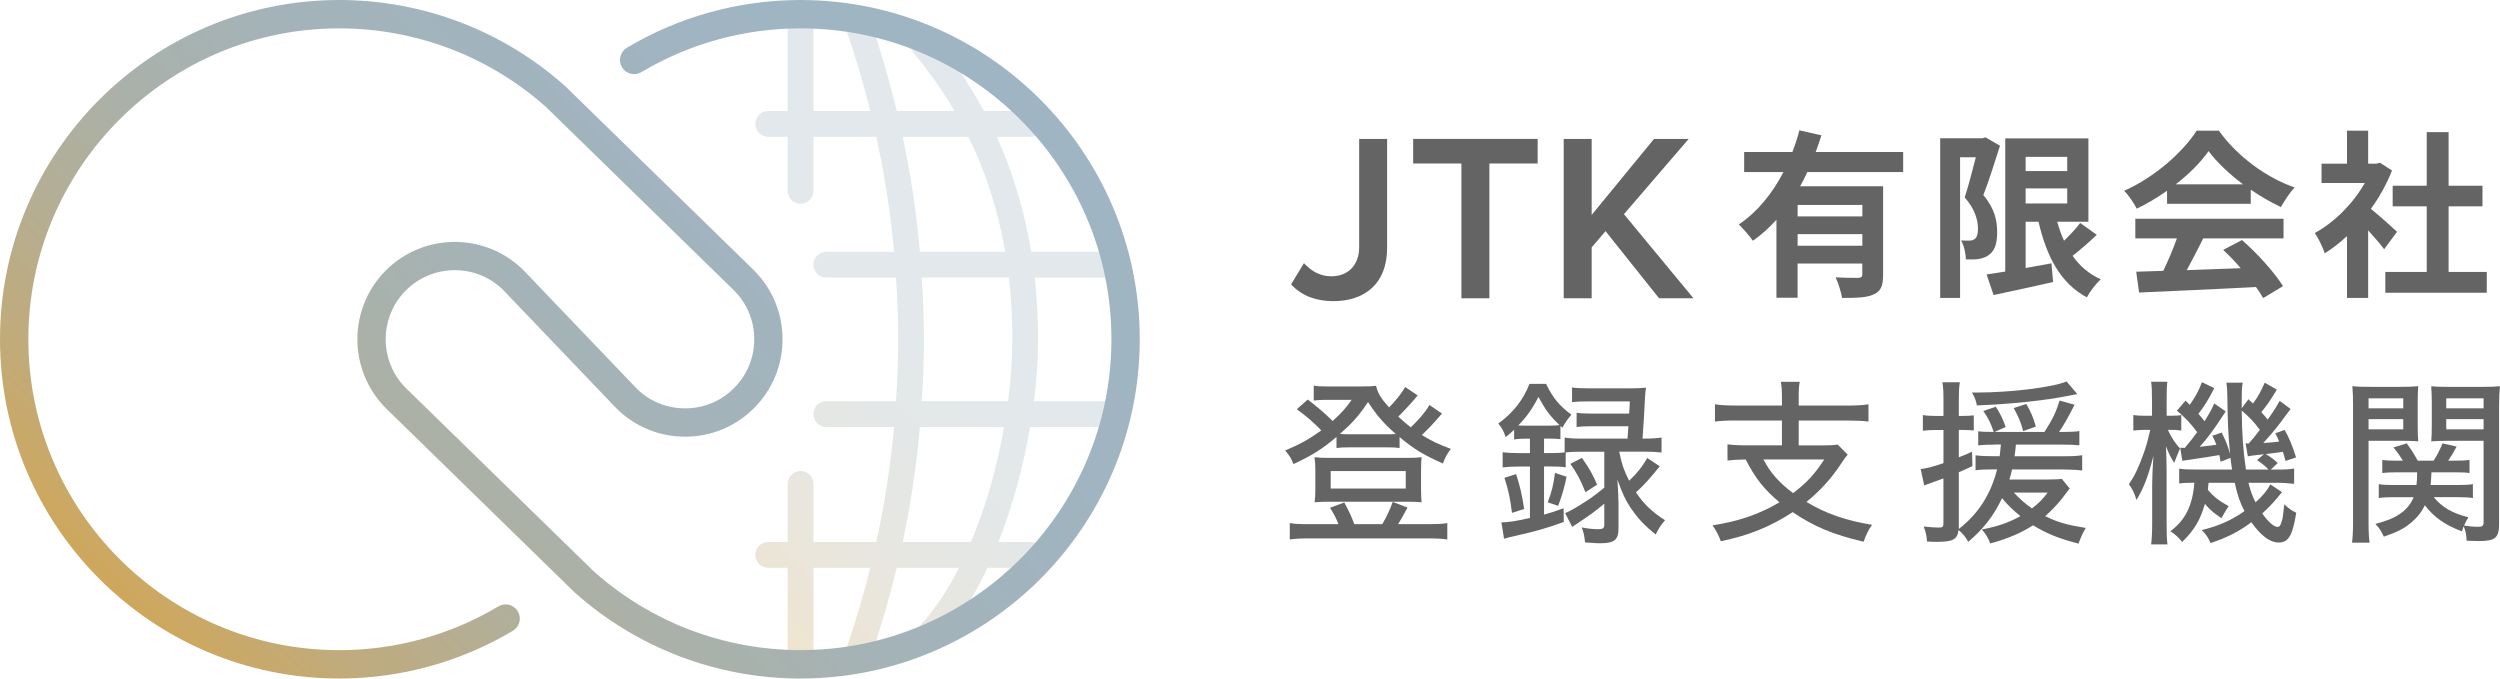 <svg viewBox="0 0 690.19 187.33" xmlns="http://www.w3.org/2000/svg" xmlns:xlink="http://www.w3.org/1999/xlink"><linearGradient id="a" gradientUnits="userSpaceOnUse" x1="182.44" x2="293.27" y1="148.83" y2="38.01"><stop offset="0" stop-color="#cfa75c"/><stop offset=".11" stop-color="#c0ab7b"/><stop offset=".23" stop-color="#b4ae95"/><stop offset=".36" stop-color="#aab1a9"/><stop offset=".51" stop-color="#a4b3b8"/><stop offset=".7" stop-color="#a0b4c0"/><stop offset="1" stop-color="#9fb5c3"/></linearGradient><linearGradient id="b" x1="59.3" x2="255.37" xlink:href="#a" y1="191.7" y2="-4.37"/><path d="m304.78 110.76h-19.32c.75-5.97 1.14-11.74 1.14-17.06 0-5.84-.32-11.52-.94-17.06h19.13c1.96 0 3.56-1.59 3.56-3.56s-1.59-3.56-3.56-3.56h-20.1c-1.85-11.25-5.02-21.85-9.52-31.76h9.28c1.96 0 3.56-1.59 3.56-3.56s-1.59-3.56-3.56-3.56h-12.83c-3.85-7.16-8.41-13.94-13.74-20.3-1.26-1.51-3.51-1.71-5.01-.44-1.51 1.26-1.71 3.51-.44 5.01 4.2 5.02 7.89 10.26 11.1 15.73h-15.95c-2.03-8.4-4.42-16.72-7.27-24.9-.65-1.86-2.68-2.84-4.53-2.19-1.86.65-2.84 2.67-2.19 4.53 2.58 7.43 4.79 14.96 6.68 22.57h-15.69v-26.74c0-1.97-1.59-3.56-3.56-3.56s-3.56 1.59-3.56 3.56v26.73h-5.38c-1.96 0-3.56 1.59-3.56 3.56s1.59 3.56 3.56 3.56h5.38v14.93c0 1.97 1.59 3.56 3.56 3.56s3.56-1.59 3.56-3.56v-14.93h17.35c2.29 10.45 3.92 21.05 4.9 31.76h-18.71c-1.96 0-3.56 1.59-3.56 3.56s1.59 3.56 3.56 3.56h19.24c.37 5.67.61 11.35.61 17.06s-.24 11.4-.6 17.06h-19.24c-1.96 0-3.56 1.59-3.56 3.56s1.59 3.56 3.56 3.56h18.7c-.98 10.7-2.62 21.3-4.91 31.75h-17.35v-16.04c0-1.97-1.59-3.56-3.56-3.56s-3.56 1.59-3.56 3.56v16.04h-5.38c-1.96 0-3.56 1.59-3.56 3.56s1.59 3.56 3.56 3.56h5.38v25.62c0 1.97 1.59 3.56 3.56 3.56s3.56-1.59 3.56-3.56v-25.62h15.69c-1.85 7.44-4.01 14.81-6.52 22.08-.64 1.86.35 3.88 2.2 4.53.39.13.78.2 1.16.2 1.48 0 2.85-.92 3.36-2.4 2.77-8.03 5.11-16.17 7.1-24.4h17.19c-3.47 6.79-7.51 12.8-12.13 17.4-1.39 1.39-1.4 3.64 0 5.03.69.7 1.61 1.05 2.52 1.05s1.82-.35 2.51-1.04c5.84-5.82 10.84-13.63 14.97-22.45h11.81c1.96 0 3.56-1.59 3.56-3.56s-1.59-3.56-3.56-3.56h-8.78c3.99-10.11 6.92-21.1 8.73-31.75h20.39c1.96 0 3.56-1.59 3.56-3.56s-1.59-3.56-3.56-3.56zm-55.56-73h18.13c4.85 9.83 8.22 20.39 10.15 31.76h-23.53c-.96-10.7-2.53-21.3-4.75-31.76zm5.27 38.87h24.05c.63 5.5.94 11.18.94 17.06 0 5.31-.41 11.09-1.18 17.06h-23.81c.36-5.67.59-11.35.59-17.06s-.24-11.4-.59-17.06zm13.56 73h-18.83c2.22-10.46 3.8-21.06 4.75-31.75h23.23c-1.89 10.78-4.96 21.83-9.15 31.75z" fill="url(#a)" opacity=".3"/><g fill="#646464"><path d="m359.99 72.65c1.78 1.91 4.16 3.63 7.52 3.63 4.75 0 7.72-3.17 7.72-7.98v-29.95h7.72v30.08c0 10.03-6.33 14.71-14.84 14.71-4.55 0-8.58-1.32-11.68-4.62z"/><path d="m403.47 45.14h-13.33v-6.79h34.37v6.79h-13.33v37.21h-7.72v-37.21z"/><path d="m443.25 63.81-3.83 4.49v14.05h-7.72v-44h7.72v20.98l17.22-20.98h9.57l-17.88 20.78 19.2 23.22h-9.5z"/><path d="m498.95 47.51c-.59 1.34-1.24 2.62-1.98 3.91h22.91v24.45c0 2.92-.54 4.5-2.57 5.39-1.93.94-4.75.99-8.76.99-.25-1.63-1.04-4.11-1.78-5.69 2.52.15 5.39.15 6.23.15.84-.05 1.14-.3 1.14-.99v-2.97h-17.87v9.45h-5.84v-21.53c-1.98 2.18-4.11 4.16-6.53 5.79-.84-1.29-2.72-3.41-3.86-4.5 5.25-3.51 9.35-8.71 12.32-14.45h-10.84v-5.54h13.31c.79-2.03 1.44-4.01 1.93-5.99l6.09 1.38c-.5 1.53-.99 3.07-1.58 4.6h24.15v5.54h-26.48zm15.2 9.06h-17.87v3.17h17.87zm0 11.28v-3.22h-17.87v3.22z"/><path d="m552.15 40.24c-1.39 4.31-3.07 9.75-4.6 13.61 3.22 3.81 3.81 7.23 3.81 10.1.05 3.27-.69 5.34-2.28 6.43-.79.64-1.83.94-2.92 1.14-.99.15-2.18.1-3.41.1-.05-1.49-.5-3.76-1.34-5.24.94.05 1.68.05 2.33.05.54 0 .99-.15 1.44-.45.59-.45.89-1.38.89-2.77 0-2.33-.74-5.39-3.66-8.71 1.04-3.17 2.18-7.62 3.07-11.09h-4.35v38.85h-5.49v-44.09h11.68l.84-.25 4.01 2.33zm26.72 24.59c-2.13 2.03-4.55 4.16-6.68 5.79 1.98 2.82 4.55 5.05 7.77 6.48-1.29 1.19-3.02 3.41-3.81 5-7.27-3.86-11.13-11.23-13.36-20.88h-3.56v12.77c2.32-.4 4.75-.84 7.13-1.29l.45 5.15c-5.69 1.34-11.78 2.57-16.43 3.61l-1.93-5.69c1.49-.2 3.22-.5 5.15-.79v-36.77h22.96v23.01h-8.61c.5 1.83 1.14 3.61 1.88 5.24 1.63-1.58 3.32-3.36 4.45-4.9l4.6 3.27zm-19.64-21.52v3.91h11.48v-3.91zm0 12.86h11.48v-4.16h-11.48z"/><path d="m598.26 52.66c-2.62 1.88-5.49 3.56-8.36 4.95-.69-1.44-2.23-3.66-3.46-4.95 8.41-3.71 16.28-10.74 19.99-16.58h6.14c5.25 7.27 13.11 12.92 20.93 15.69-1.49 1.53-2.77 3.66-3.81 5.39-2.72-1.29-5.59-2.92-8.31-4.8v3.91h-23.11v-3.61zm-8.76 7.72h40.93v5.44h-22.17c-1.44 2.92-3.07 5.99-4.55 8.76 4.75-.15 9.85-.35 14.9-.54-1.53-1.78-3.22-3.56-4.85-5.05l5.2-2.72c4.4 3.86 9.01 9.01 11.33 12.72l-5.49 3.31c-.5-.94-1.19-1.98-1.98-3.07-11.63.64-23.85 1.14-32.27 1.53l-.79-5.74 7.47-.25c1.34-2.77 2.72-6.04 3.76-8.96h-11.48v-5.44zm29.74-9.5c-3.81-2.87-7.23-6.09-9.5-9.16-2.13 3.02-5.29 6.24-9.06 9.16z"/><path d="m658.19 68.79c-1.04-1.39-2.72-3.36-4.4-5.2v18.66h-5.84v-17.07c-1.98 1.83-4.06 3.47-6.14 4.75-.5-1.58-1.88-4.45-2.77-5.59 5.39-2.92 10.59-8.12 13.81-13.81h-11.93v-5.34h7.03v-9.11h5.84v9.11h2.23l1.04-.25 3.32 2.13c-1.49 3.76-3.46 7.32-5.84 10.59 2.38 1.93 6.19 5.34 7.23 6.33l-3.56 4.8zm28.35 6.29v5.74h-28.01v-5.74h11.43v-18.11h-9.4v-5.69h9.4v-14.8h6.04v14.8h9.35v5.69h-9.35v18.11z"/></g><path d="m221.01 187.33c-23.07 0-45.24-8.46-62.42-23.83-.09-.08-.18-.17-.27-.26l-51.76-50.51c-10.52-10.52-10.52-27.59-.03-38.08s27.56-10.49 38.04 0l31.15 32.57c3.54 3.54 8.33 5.52 13.43 5.52s9.88-1.98 13.49-5.59c3.6-3.6 5.59-8.39 5.59-13.49s-1.98-9.88-5.59-13.49l-51.88-50.61-.02-.02c-15.72-14-35.98-21.71-57.06-21.71-47.35-0-85.85 38.5-85.85 85.83s38.5 85.83 85.83 85.83c15.51 0 30.7-4.18 43.93-12.08 1.86-1.11 4.26-.5 5.37 1.35 1.11 1.86.5 4.26-1.35 5.37-14.45 8.63-31.03 13.19-47.94 13.19-51.65.01-93.67-42.01-93.67-93.66s42.02-93.66 93.66-93.66c23.07 0 45.24 8.46 62.43 23.83.09.08.18.17.27.26l51.76 50.51c5.12 5.12 7.92 11.87 7.92 19.06s-2.8 13.94-7.88 19.02-11.84 7.88-19.02 7.88-13.94-2.8-19.02-7.88l-31.15-32.57c-7.37-7.37-19.48-7.37-26.91.06-7.44 7.44-7.44 19.54 0 26.97l51.88 50.61.02.02c15.72 14 35.98 21.71 57.05 21.71 47.33 0 85.83-38.5 85.83-85.83s-38.5-85.82-85.83-85.82c-15.5 0-30.69 4.18-43.93 12.08-1.86 1.11-4.26.5-5.37-1.35-1.11-1.86-.5-4.26 1.35-5.37 14.45-8.63 31.03-13.19 47.94-13.19 51.65 0 93.66 42.02 93.66 93.66s-42.02 93.66-93.66 93.66z" fill="url(#b)"/><path d="m398.11 114.2c-.44.44-.53.54-.97 1.07-1.51 1.75-2.97 3.31-4.62 4.82 2.87 1.75 4.43 2.48 8.03 3.84-1.07 1.41-1.56 2.29-2.19 4.04-5.25-2.33-8.03-3.99-11.97-7.3v3.02c-1.02-.15-1.8-.19-3.5-.19h-10.22c-1.75 0-2.72.05-3.7.19v-3.06c-3.89 3.31-6.66 5.06-11.87 7.49-.63-1.56-1.07-2.33-2.29-3.75 4.13-1.75 6.52-3.06 9.97-5.55-2.33-2.38-4.09-3.89-6.76-5.84l3.02-2.68c2.72 2.09 4.72 3.79 6.86 5.93 2.48-2.24 3.65-3.55 5.25-5.84h-7.44c-.88 0-1.9.05-3.02.19v-4.13c1.12.19 1.9.24 3.79.24h9.19c2.29 0 3.21-.05 4.23-.19.44 1.99 1.31 3.45 3.6 5.98 1.99-2.04 3.55-4.04 4.43-5.64l3.45 2.33c-1.41 1.75-3.7 4.23-5.35 5.84 1.41 1.31 2.24 1.99 3.45 2.97 2.24-2.14 4.09-4.28 5.16-6.18l3.45 2.38zm-28.6 30.5c-.54-1.46-1.41-3.11-2.33-4.52l3.94-1.46c1.17 2.14 1.9 3.65 2.77 5.98h7.73c1.31-2.24 2.09-3.94 2.87-6.13l4.09 1.56c-1.07 1.99-1.99 3.65-2.63 4.57h8.85c2.19 0 3.36-.05 4.77-.29v4.52c-1.36-.19-2.77-.29-5.01-.29h-33.52c-2.19 0-3.55.1-4.96.29v-4.52c1.41.24 2.53.29 4.72.29zm-2.97-6.18c-1.65 0-2.68.05-3.6.15.15-1.31.19-2.09.19-3.45v-5.69c0-1.26-.05-2.14-.24-3.31 1.36.15 2.24.19 3.89.19h21.94c1.65 0 2.63-.05 3.75-.19-.1 1.07-.15 1.85-.15 3.31v5.69c0 1.51.05 2.33.15 3.45-.92-.1-1.9-.15-3.6-.15zm.83-3.65h20.72v-4.82h-20.72zm15.57-14.98c1.22 0 1.41 0 2.43-.05-3.45-3.02-5.21-5.06-7.69-8.85-2.43 3.65-4.28 5.79-7.78 8.8.88.1 1.36.1 2.63.1z" fill="#646464"/><path d="m420.98 121.11c-1.12 0-1.9.05-2.97.2v-2.68c-.92.88-1.26 1.17-2.33 2.04-.63-1.8-.97-2.43-2.04-3.75 4.09-2.92 6.96-6.62 8.61-10.95h4.57c1.9 3.89 3.65 6.03 7 8.51-1.22 1.46-1.7 2.19-2.48 3.6l-.54-.49v3.65c-1.07-.1-1.6-.15-3.02-.15h-1.51v3.99h1.99c1.56 0 2.68-.05 3.7-.19v-4.09c1.31.2 2.63.29 4.57.29h12.79q.15-1.99.24-3.41h-10.02c-2.04 0-3.02.05-4.28.2v-3.94c1.17.19 2.14.24 4.28.24h10.22q.1-.97.19-3.36h-11.33c-2.09 0-3.45.05-4.62.19v-4.04c1.36.19 2.58.24 4.77.24h11.04c2.04 0 3.31-.05 4.62-.19-.19 1.02-.19 1.31-.29 2.87-.19 4.18-.39 7.1-.68 11.19h.58c2.04 0 3.36-.1 4.67-.29v4.14c-1.31-.15-2.72-.24-4.62-.24h-7.05v.05c.63 3.21 1.31 5.21 2.72 7.98 2.24-2.09 3.6-3.84 5.01-6.28l3.45 2.29c-2.53 3.16-4.52 5.4-6.57 7.2 2.24 3.31 4.38 5.35 8.03 7.69-1.07 1.22-1.8 2.29-2.58 3.94-3.26-2.63-4.91-4.43-6.86-7.25-1.56-2.38-2.29-3.99-3.7-7.88.19 3.31.29 5.4.29 6.76v6.66c0 3.21-1.12 4.13-5.11 4.13-.68 0-1.02 0-4.13-.24-.15-1.75-.39-2.77-.92-4.13 1.75.34 3.31.49 4.48.49 1.36 0 1.75-.24 1.75-1.26v-5.79c-2.68 2.24-3.11 2.58-8.85 6.42l-1.95-3.79c1.95-.88 3.65-1.9 6.81-3.99 1.31-.88 1.95-1.41 3.99-3.06v-9.92h-6.37c-1.95 0-3.16.05-4.28.19v4.13c-1.12-.19-2.24-.24-3.99-.24h-1.99v13.28c1.8-.49 2.82-.83 5.4-1.75l.05 3.79c-5.16 1.85-7.64 2.53-12.99 3.75-2.33.54-2.58.58-3.5.88l-.73-4.52c2.04-.05 3.75-.29 7.88-1.22v-14.2h-2.87c-1.95 0-3.45.1-4.67.24v-4.18c1.22.15 2.68.24 4.72.24h2.82v-3.99h-1.41zm-3.55 20.48c-.63-4.62-.92-5.93-2.09-9.68l3.21-1.02c1.07 3.26 1.61 5.54 2.24 9.63zm10.36-24.08c1.22 0 2.04-.05 2.77-.15-2.63-2.48-3.84-4.13-5.84-7.78-1.65 3.26-3.11 5.3-5.55 7.88.78.05 1.17.05 1.9.05h6.71zm-.49 21.16c1.12-2.97 1.61-5.01 1.99-8.12l3.21 1.07c-.63 2.97-1.22 5.11-2.33 8.03l-2.87-.97zm9.44-12.26c2.09 3.02 3.02 4.62 4.18 7.39l-3.21 2.09c-1.46-3.6-2.33-5.21-4.18-7.83z" fill="#646464"/><path d="m491.95 109.63c0-2.04-.1-2.97-.29-4.23h5.21c-.24 1.17-.29 2.14-.29 4.23v2.33h13.67c2.33 0 4.09-.1 5.59-.34v4.77c-1.41-.2-3.26-.29-5.59-.29h-13.67v6.86h6.57c2.04 0 3.21-.05 4.18-.24l2.77 2.77c-.54.63-1.12 1.46-1.99 2.77-2.53 3.84-5.55 7.15-9.39 10.31 5.21 3.16 10.75 5.11 18.1 6.32-1.07 1.56-1.6 2.63-2.33 4.67-8.46-2-13.72-4.18-19.56-8.17-6.23 4.04-12.06 6.42-19.85 8.03-.63-1.7-1.17-2.72-2.29-4.38 7.25-1.12 12.99-3.11 18.48-6.37-4.33-3.65-6.57-6.52-9.34-11.82-2.29.05-3.5.1-5.01.29v-4.48c1.36.2 3.21.29 5.59.29h9.44v-6.86h-12.94c-2.33 0-4.04.1-5.55.29v-4.77c1.51.24 3.26.34 5.55.34h12.94v-2.33zm-5.1 17.22c1.9 3.65 4.28 6.37 8.17 9.29 3.79-2.87 5.98-5.25 8.61-9.29z" fill="#646464"/><path d="m550.57 122.76c-1.75 0-3.21.05-4.43.19v-3.89c1.02.15 2.19.19 3.99.19h.29c-.83-2.43-1.46-3.75-2.87-5.79l3.45-1.17c1.31 2.04 1.99 3.5 2.72 5.59l-3.06 1.36h13.77c2.24-3.45 3.26-5.64 4.18-8.66l4.13 1.17c-2.04 3.94-2.82 5.35-4.28 7.49h1.61c1.9 0 2.87-.05 3.99-.24v3.94c-1.41-.15-2.68-.19-4.62-.19h-12.89c-.15 1.51-.19 1.99-.39 3.21h13.23c2.68 0 4.09-.05 5.45-.29v4.23c-1.46-.19-3.36-.29-5.45-.29h-13.91c-.24 1.07-.39 1.56-.73 2.77h10.36c2.14 0 3.26-.05 4.09-.19l2.19 2.67q-.34.44-.97 1.26c-1.41 2.04-3.89 4.77-5.79 6.37 3.4 1.7 6.03 2.43 11.19 3.26-.88 1.56-1.31 2.43-1.99 4.33-5.35-1.36-8.8-2.77-12.55-5.06-3.41 2.19-7.25 3.79-11.82 5.01-.58-1.56-1.26-2.68-2.33-3.84 4.43-.88 7.3-1.85 10.65-3.7-2.33-1.9-3.79-3.36-5.06-4.96-2.33 4.91-5.11 8.46-9.34 12.06-.58-1.17-1.56-2.38-2.68-3.26-.29 2.58-1.51 3.26-5.98 3.26-.78 0-1.36 0-2.72-.1-.1-1.56-.34-2.63-.92-4.13 1.85.19 3.02.29 4.23.29.97 0 1.22-.24 1.22-1.17v-12.4q-1.65.58-2.82 1.02c-.19.1-.29.1-1.51.54-.29.1-.54.19-.97.39l-.97-4.52c1.99-.29 3.11-.58 6.28-1.65v-9.14h-2.38c-1.17 0-2.04.05-3.31.19v-4.33c1.12.2 1.95.24 3.31.24h2.38v-4.28c0-2.38-.05-3.55-.29-5.01h4.82c-.24 1.36-.29 2.63-.29 4.96v4.33h1.36c1.12 0 1.8-.05 2.77-.15v4.18c-1.02-.1-1.7-.15-2.77-.15h-1.36v7.54c1.56-.58 1.99-.78 3.65-1.56l.1 3.99c-1.75.83-2.33 1.12-3.75 1.7v15.66c5.35-4.13 8.85-9.58 10.56-16.44h-1.17c-2.09 0-3.45.05-4.77.24v-4.13c1.41.19 2.77.24 4.86.24h1.8c.15-1.17.24-2.24.34-3.21h-1.8zm22.92-13.96q-.58.1-2.33.44c-6.27 1.31-16.54 2.38-25.39 2.68-.29-1.46-.49-2.04-1.36-3.55h1.41c9.34 0 21.01-1.46 24.71-3.06l2.97 3.5zm-14.94 10.22c-.58-2.33-1.36-4.13-2.63-6.37l3.5-1.12c1.26 2.19 1.85 3.55 2.63 6.23zm-2.58 16.97c1.51 1.61 3.06 3.02 5.01 4.38 1.95-1.51 2.97-2.58 4.33-4.38z" fill="#646464"/><path d="m594.11 110.45c0-2.43-.05-3.79-.24-5.06h4.48c-.15 1.17-.19 2.53-.19 5.01v4.38h1.07c1.41 0 2.29-.05 2.97-.2v4.28c-1.12-.15-1.8-.19-2.92-.19h-.78c.83 1.9 2.14 3.89 3.36 5.16-.34.78-.92 2.09-1.61 3.94-.92-1.36-1.46-2.48-2.29-4.57.1 1.8.19 4.72.19 6.47v14.79c0 2.92.05 4.52.24 5.84h-4.52c.19-1.36.29-3.31.29-5.84v-10.51c0-2.19.1-3.99.34-8.08-1.41 5.64-2.72 8.95-4.67 12.16-.49-1.75-1.22-3.21-2.09-4.33 1.56-2.29 2.68-4.62 4.04-8.46.63-1.7.88-2.48 1.85-6.57h-1.36c-1.27 0-2.43.1-3.31.19v-4.28c.88.15 1.61.2 3.31.2h1.85v-4.33zm15.62 22.82c-.1 1.22-.1 1.27-.19 1.95 1.56 1.9 3.11 3.06 5.74 4.52-.44.58-1.07 1.65-1.99 3.31-1.9-1.22-3.21-2.33-4.57-3.94-1.26 4.43-2.92 7.25-6.28 10.51-1.22-1.46-1.7-1.9-3.26-2.97 4.09-2.97 6.18-7.15 6.62-13.38-1.8 0-3.06.05-4.18.2v-4.09c1.26.19 2.09.24 4.13.24h10.46c-.19-1.41-.29-2.09-.44-3.21l-2.72 1.07c-.15-.88-.19-1.17-.34-1.85-1.31.24-4.33.73-9.05 1.41-.58.05-.68.1-1.17.2l-.58-3.65c.34.05.54.05.73.05h.54c1.6-1.9 2.24-2.72 3.4-4.33-1.65-2.24-3.26-3.99-5.59-5.93l2.38-2.77c.54.54.92.92 1.17 1.17 1.65-2.38 2.53-4.04 3.36-6.27l3.41 1.65c-1.51 2.97-2.63 4.82-4.38 7.1.73.83 1.02 1.17 1.7 2.04 1.31-2.14 1.75-2.87 2.68-4.91l3.16 2.19c-3.41 5.21-4.82 7.15-7.2 9.78 1.9-.19 3.26-.39 4.62-.58-.34-.88-.49-1.22-1.12-2.48l2.58-.88c1.07 2.14 1.7 3.65 2.33 5.93-.58-6.08-.63-7.69-.78-16.54 0-1.17-.1-2.09-.24-3.16h4.52c-.24 1.12-.29 1.95-.29 4.77v2.29l1.85-2.48c.63.58.63.63 1.27 1.17 1.31-1.8 2.33-3.6 3.21-5.74l3.36 1.9c-1.61 2.67-2.43 3.94-4.28 6.23.88.97 1.07 1.22 1.75 2.04 1.61-2.24 2.19-3.16 3.31-5.16l3.02 2.24q-.68.92-3.5 4.67c-1.12 1.41-2.33 2.87-4.04 4.72 2.09-.15 2.97-.19 4.38-.39-.34-.88-.49-1.17-1.07-2.29l2.58-.92c1.31 2.33 1.99 3.94 3.16 7.59l-2.92.97c-.34-1.26-.44-1.7-.73-2.53-.78.15-2.33.34-4.72.63 1.22.73 2.38 1.56 3.31 2.48l-1.9 1.8h1.31c2.92 0 3.75-.05 5.11-.29v4.23c-1.56-.19-3.02-.29-5.11-.29h-7.49c.54 2.19 1.02 3.55 1.95 5.4 2.04-1.85 3.21-3.26 4.09-4.96l3.21 2.14c-1.9 2.38-3.21 3.84-5.45 5.89 1.7 2.38 3.21 3.7 4.23 3.7.53 0 .78-.34 1.12-1.41.24-.68.34-1.26.44-2.24.19-1.51.29-2.38.29-2.58 1.31 1.22 2.14 1.8 3.31 2.33-1.02 6.32-2.14 8.22-4.86 8.22-2.38 0-4.82-1.8-7.54-5.59-3.45 2.58-6.62 4.18-11.24 5.74-.73-1.6-1.12-2.19-2.43-3.6 4.67-1.12 8.12-2.67 11.77-5.21-1.31-2.58-1.9-4.28-2.68-7.83h-7.2zm16.54-3.65c-.83-.92-1.99-1.85-3.16-2.58l1.9-1.65c-.97.15-1.02.15-1.22.15q-1.12.15-2.04.24l-1.17.2-.63-3.6c.34.05.49.05.88.05.97-1.07 1.65-1.9 3.06-3.75-1.51-2.09-2.97-3.6-5.01-5.35.1 6.91.39 10.9 1.17 16.3h6.23z" fill="#646464"/><path d="m653.9 144.07c0 2.82.1 4.48.29 5.74h-4.86c.19-1.41.29-2.92.29-5.79v-31.96c0-2.53-.05-3.89-.19-5.45 1.31.15 2.58.19 5.06.19h8.17c2.48 0 3.6-.05 4.96-.19-.1 1.31-.15 2.68-.15 4.57v6.23c0 2.14.05 3.31.15 4.43-1.36-.1-2.72-.15-4.67-.15h-9.05zm0-31.33h9.58v-2.77h-9.58zm0 5.79h9.58v-2.82h-9.58zm18 18.73c2.33 2.82 5.11 4.43 9.58 5.55-.58.97-.78 1.31-1.22 2.29 1.56.24 2.63.34 3.75.34 1.36 0 1.65-.24 1.65-1.31v-22.43h-9.78c-1.85 0-3.36.05-4.67.15.1-1.17.15-2.43.15-4.43v-6.23c0-1.7-.05-3.07-.15-4.57 1.31.15 2.48.19 4.96.19h8.9c2.48 0 3.75-.05 5.11-.19-.19 1.8-.24 3.21-.24 5.4v32.54c0 3.94-1.02 4.82-5.69 4.82-.88 0-2.24-.05-3.26-.1-.1-1.8-.29-2.72-.83-3.99-.19.58-.29.78-.49 1.41-4.67-1.75-7.73-3.94-10.22-7.2-.92 1.9-1.99 3.26-3.6 4.62-1.99 1.75-3.99 2.77-7.73 4.04-.73-1.56-1.31-2.48-2.33-3.5 3.5-.97 5.01-1.61 6.62-2.68 1.9-1.26 3.11-2.72 3.94-4.72h-5.35c-1.8 0-2.97.05-4.28.24v-3.84c1.12.19 2.14.24 4.04.24h6.37c.15-1.17.15-1.56.19-3.5h-5.84c-1.75 0-2.77.05-3.79.19v-3.6c1.12.15 1.95.19 3.7.19h1.99c-.83-1.36-1.26-1.99-2.58-3.65l3.65-1.12c1.31 1.8 2.19 3.21 3.02 4.77h4.38c.97-1.46 1.51-2.53 2.48-4.77l3.89.88c-.78 1.51-1.31 2.38-2.33 3.89h2.14c1.75 0 2.63-.05 3.75-.19v3.6c-.92-.15-2.09-.19-3.75-.19h-6.76c-.1 1.95-.1 2.09-.24 3.5h7.59c1.99 0 2.92-.05 4.09-.24v3.84c-1.17-.19-2.29-.24-4.13-.24h-6.66zm3.45-24.52h10.31v-2.77h-10.31zm0 5.79h10.31v-2.82h-10.31z" fill="#646464"/></svg>